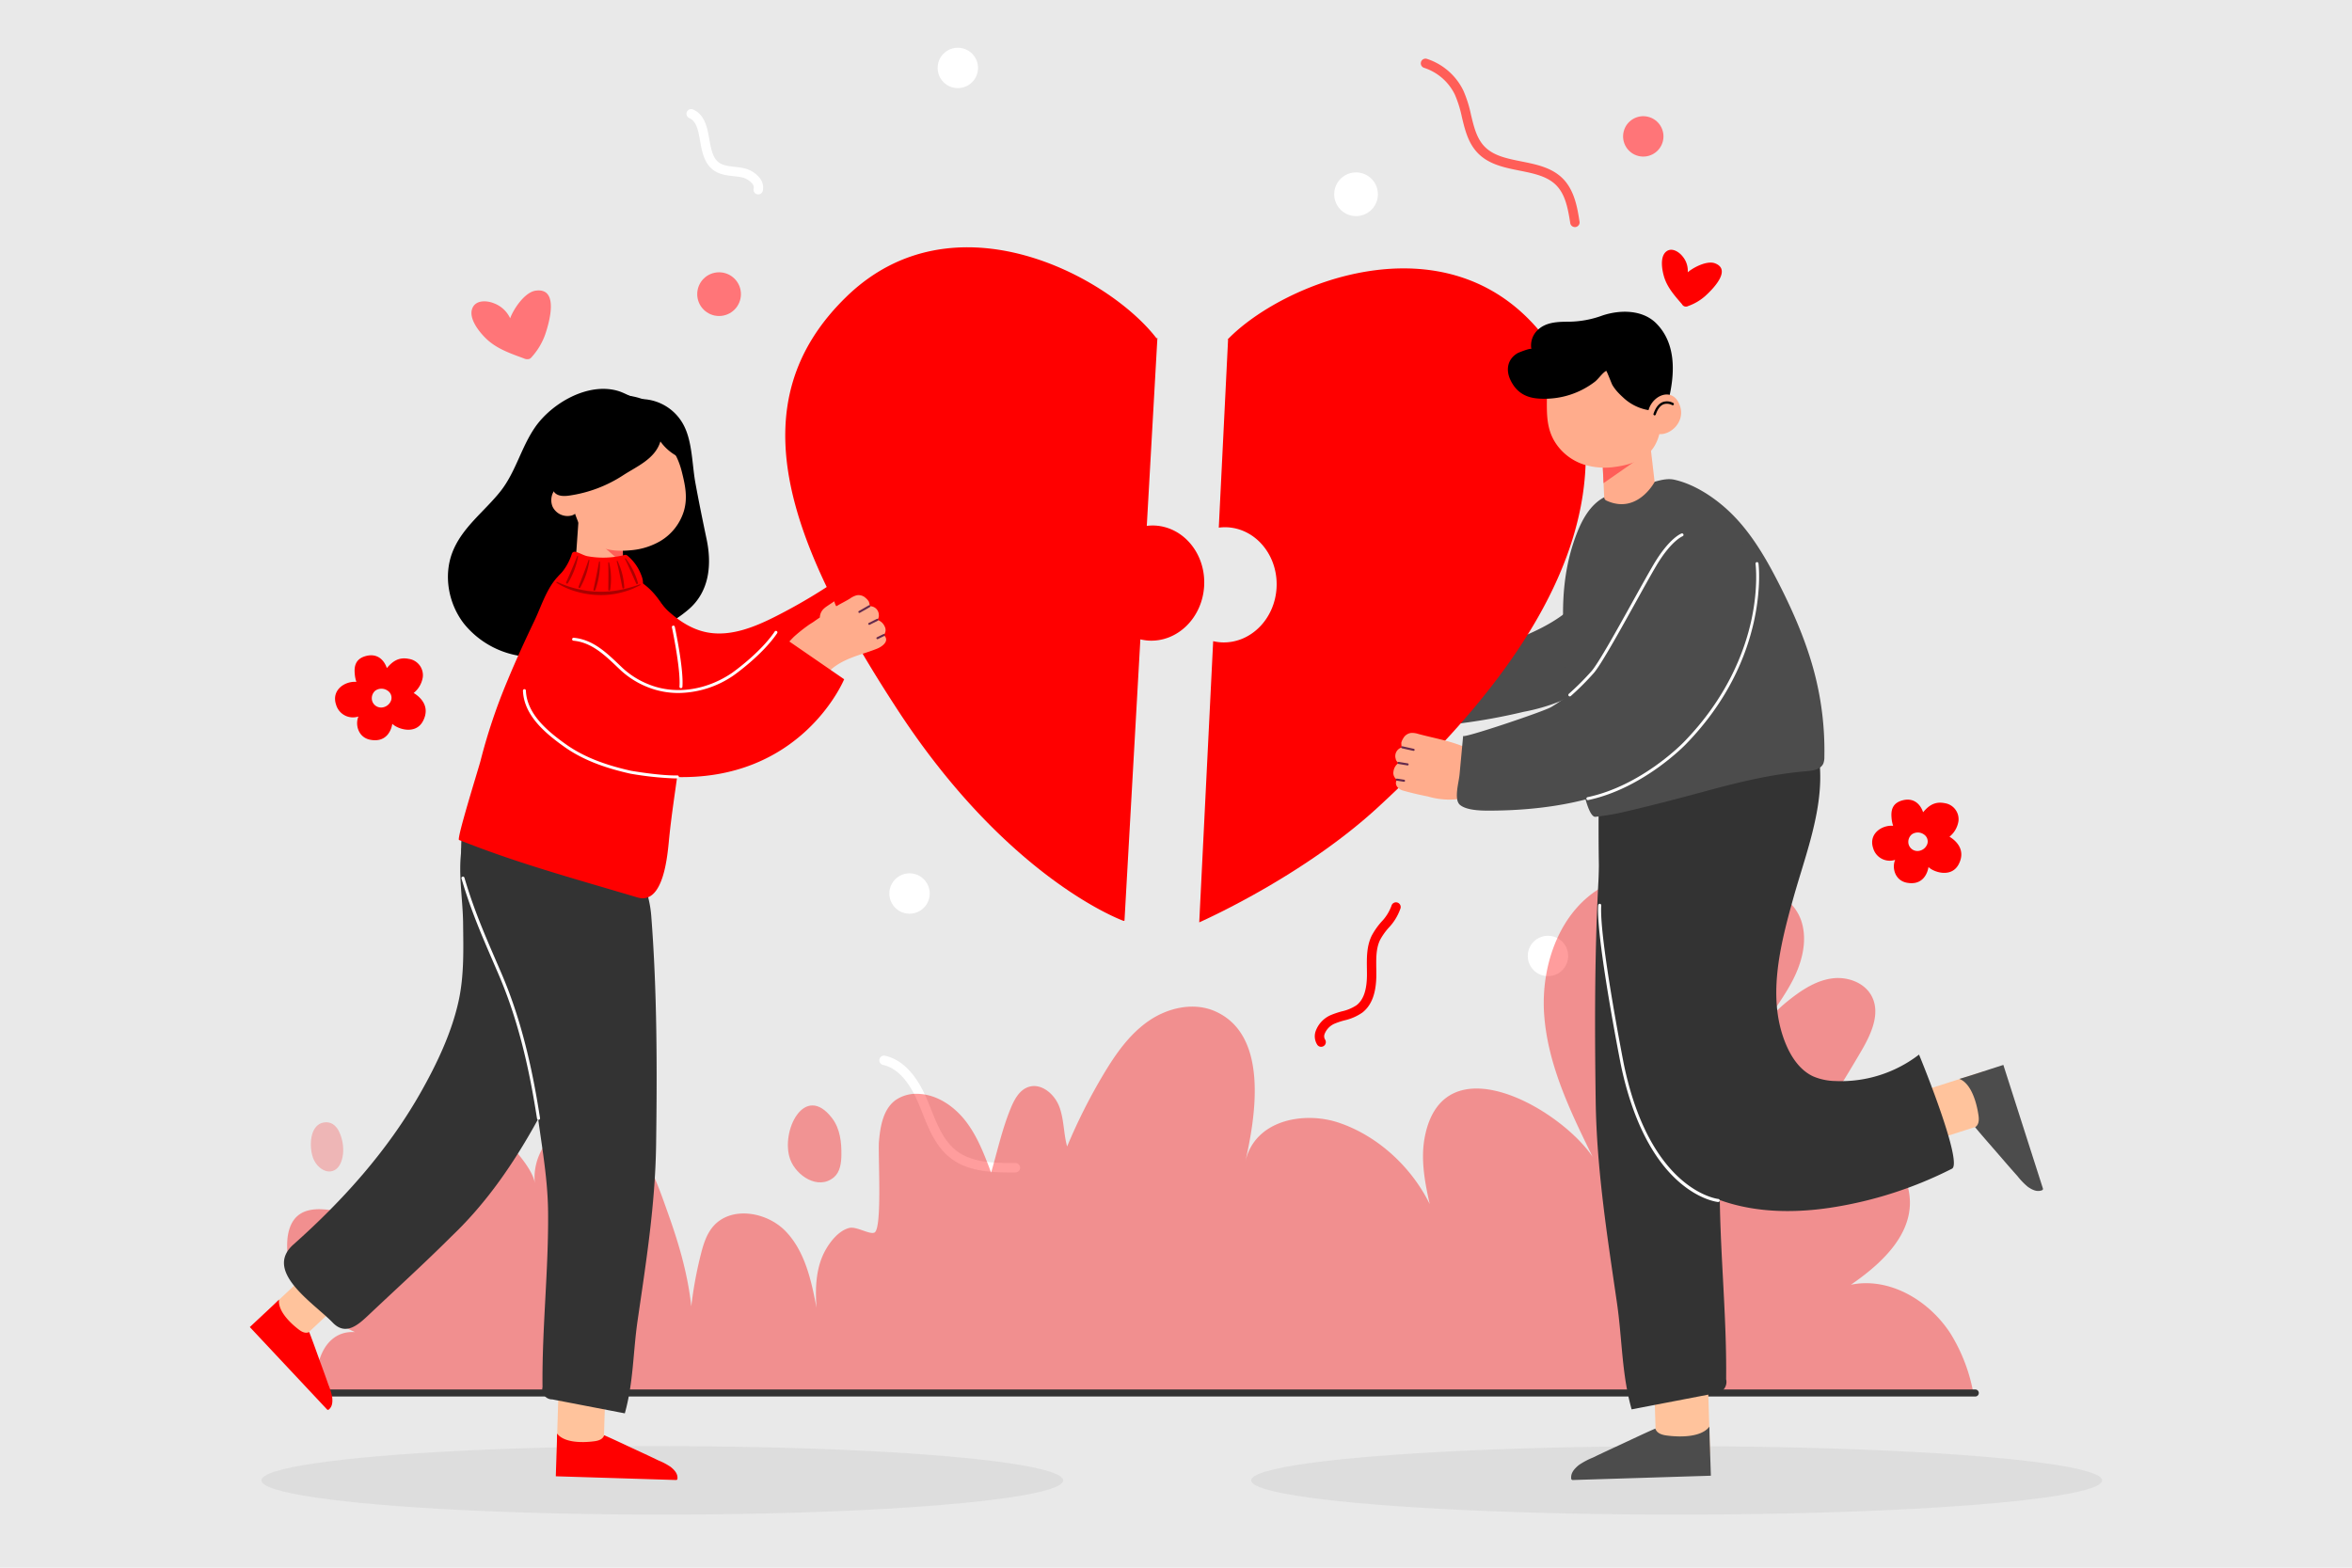 <?xml version="1.0" encoding="UTF-8"?>
<svg xmlns="http://www.w3.org/2000/svg" viewBox="0 0 759 506">
  <defs>
    <style>.cls-1{isolation:isolate;}.cls-2{fill:#e9e9e9;}.cls-3{opacity:0.6;mix-blend-mode:multiply;}.cls-4{fill:#d6d6d6;}.cls-5{fill:#ff7578;}.cls-6{fill:#fff;}.cls-7{fill:#ff5e58;}.cls-11,.cls-8{fill:red;}.cls-9{opacity:0.64;}.cls-10{fill:#e4b6b4;}.cls-11,.cls-13{opacity:0.37;}.cls-12{fill:#333;}.cls-14{fill:#ffc39c;}.cls-15{fill:#4c4c4c;}.cls-16{fill:#ffac8c;}.cls-17{fill:#632a4d;}.cls-18{fill:#a00;}</style>
  </defs>
  <g class="cls-1">
    <g id="Object">
      <rect class="cls-2" width="759" height="506"></rect>
      <g class="cls-3">
        <ellipse class="cls-4" cx="541.069" cy="477.82" rx="137.308" ry="11.06"></ellipse>
      </g>
      <g class="cls-3">
        <ellipse class="cls-4" cx="213.722" cy="477.82" rx="129.369" ry="11.06"></ellipse>
      </g>
      <circle class="cls-5" cx="232.049" cy="94.941" r="7.053"></circle>
      <circle class="cls-6" cx="437.599" cy="62.698" r="7.053" transform="translate(276.038 474.185) rotate(-76.717)"></circle>
      <circle class="cls-6" cx="309.097" cy="21.924" r="6.516" transform="translate(75.03 224.986) rotate(-45)"></circle>
      <circle class="cls-6" cx="499.532" cy="308.552" r="6.516" transform="translate(-71.869 443.595) rotate(-45)"></circle>
      <circle class="cls-6" cx="293.512" cy="288.4" r="6.516" transform="translate(-55.053 507.091) rotate(-76.601)"></circle>
      <circle class="cls-5" cx="530.298" cy="44.024" r="6.516" transform="translate(365.614 550.021) rotate(-76.718)"></circle>
      <path class="cls-7" d="M508.226,73.293a1.515,1.515,0,0,1-1.5-1.282c-.768-4.933-1.635-9.252-4.481-12.166-2.915-2.983-7.268-3.853-11.878-4.775-4.871-.974-9.908-1.981-13.475-5.66-3.118-3.217-4.147-7.5-5.142-11.646a37.206,37.206,0,0,0-2.248-7.2,16.842,16.842,0,0,0-9.945-8.673A1.515,1.515,0,0,1,460.479,19a19.931,19.931,0,0,1,11.765,10.259,39.437,39.437,0,0,1,2.456,7.8c.942,3.92,1.832,7.623,4.373,10.244,2.909,3,7.274,3.874,11.893,4.8,4.858.971,9.882,1.976,13.451,5.629,3.756,3.843,4.653,9.608,5.309,13.817a1.516,1.516,0,0,1-1.265,1.73A1.56,1.56,0,0,1,508.226,73.293Z"></path>
      <path class="cls-6" d="M244.686,62.751a1.515,1.515,0,0,1-1.485-1.825,1.931,1.931,0,0,0-.345-1.523,6.161,6.161,0,0,0-3.819-2.23c-.723-.135-1.475-.22-2.271-.31-2.281-.256-4.639-.521-6.635-2.023-2.937-2.208-3.615-6.013-4.213-9.37-.6-3.386-1.123-6.31-3.491-7.358a1.515,1.515,0,0,1,1.227-2.771c3.841,1.7,4.588,5.9,5.247,9.6.549,3.079,1.067,5.988,3.051,7.48,1.336,1,3.19,1.213,5.152,1.434.816.091,1.659.186,2.491.342a9.079,9.079,0,0,1,5.779,3.523,4.937,4.937,0,0,1,.793,3.828A1.515,1.515,0,0,1,244.686,62.751Z"></path>
      <path class="cls-8" d="M426.34,337.878a1.51,1.51,0,0,1-1.282-.707,5.05,5.05,0,0,1-.51-4.289,8.986,8.986,0,0,1,4.892-5.241,27.423,27.423,0,0,1,3.558-1.2,13.953,13.953,0,0,0,4.785-2.007c2.234-1.732,3.326-4.95,3.339-9.841,0-.637-.008-1.279-.017-1.923-.05-3.592-.1-7.3,1.561-10.683a23.146,23.146,0,0,1,3.145-4.482,14.53,14.53,0,0,0,3.22-5.145,1.515,1.515,0,1,1,2.925.791,16.99,16.99,0,0,1-3.812,6.288,20.59,20.59,0,0,0-2.759,3.885c-1.342,2.727-1.3,5.921-1.25,9.3.009.66.018,1.319.017,1.972-.015,5.887-1.491,9.887-4.512,12.229a16.43,16.43,0,0,1-5.808,2.525,24.57,24.57,0,0,0-3.169,1.059,6.015,6.015,0,0,0-3.218,3.353,2.06,2.06,0,0,0,.175,1.788,1.515,1.515,0,0,1-1.28,2.323Z"></path>
      <path class="cls-6" d="M326.018,378.424c-7.221,0-14.067-.558-19.358-4.708-4.7-3.684-6.92-9.265-9.068-14.663-.34-.855-.679-1.7-1.026-2.543-3.086-7.458-6.993-11.762-11.614-12.791a1.515,1.515,0,0,1,.659-2.958c5.642,1.257,10.269,6.166,13.755,14.59.352.851.7,1.714,1.041,2.581,2,5.025,4.068,10.22,8.123,13.4,4.924,3.864,11.859,4.125,19.127,4.054h.014a1.515,1.515,0,0,1,.014,3.03C327.128,378.421,326.571,378.424,326.018,378.424Z"></path>
      <path class="cls-5" d="M172.849,93.818c-3.574.513-7.169,6-8.22,8.914a9.379,9.379,0,0,0-5.208-4.829c-2.127-.879-5.544-1.163-6.821,1.236-1.846,3.466,2.345,8.347,4.454,10.33,3.348,3.146,7.683,4.623,12,6.212a2.467,2.467,0,0,0,1.8.164,2.443,2.443,0,0,0,.844-.731,21.677,21.677,0,0,0,4.214-7.091C177.038,104.748,180.741,92.685,172.849,93.818Z"></path>
      <path class="cls-8" d="M553.439,84.991c-2.579-.985-7.018,1.342-8.8,2.9a7.17,7.17,0,0,0-1.685-5.162c-1.094-1.378-3.271-2.837-5.016-1.709-2.521,1.63-1.535,6.449-.862,8.557,1.067,3.346,3.414,5.944,5.706,8.608a1.434,1.434,0,0,0,1.974.6,16.58,16.58,0,0,0,5.45-3.172C552.176,93.85,559.132,87.166,553.439,84.991Z"></path>
      <g class="cls-3">
        <g class="cls-9">
          <path class="cls-8" d="M114.554,429.965c-10.151-.723-14.013,11.354-11.681,20.154H636.9a55.506,55.506,0,0,0-7.287-19.416C622.75,419.846,609.809,412.1,597.3,414.67c12.366-8.493,24.716-20.83,16.255-37.036-6.685-12.805-23.549-8.911-34.6-4.565q11.57-16.463,21.718-33.883c3.109-5.338,6.174-11.889,3.449-17.437-2.208-4.5-7.741-6.568-12.68-5.977s-9.362,3.333-13.313,6.383c-3.83,2.955-7.45,6.337-9.838,10.564,3.223-5.557,7.285-10.6,10.231-16.314s4.729-12.425,2.943-18.606-8.028-11.3-14.293-10.084c-7.089,1.38-8.123,7.917-11.972,12.5-6.273-14.152-22.791-22.06-37.38-14.342-14.276,7.552-20.686,25.445-19.507,41.667s8.471,31.263,15.632,45.836c-10.586-15.687-48.125-37.12-54.145-6.482-1.411,7.18-.036,14.6,1.572,21.734-5.85-11.91-16.7-22-29.339-26.26-11.026-3.718-27.065-1.078-30.16,12.571,3.3-14.544,7.7-40.806-9.744-48.528-6.939-3.072-15.316-1.156-21.544,3.18s-10.667,10.758-14.554,17.276a182.158,182.158,0,0,0-11.664,23.176c-1.161-4.2-.984-8.732-2.514-12.816s-5.809-7.766-9.948-6.393c-3.018,1-4.654,4.193-5.848,7.14-2.715,6.7-4.235,13.66-6.212,20.522-2.168-5.739-4.354-11.6-8.126-16.519-3.752-4.891-9.342-8.75-15.5-8.92a11.642,11.642,0,0,0-7.3,2.084c-3.928,2.941-4.842,8.371-5.277,13.259-.36,4.033,1.144,28.117-1.44,29.424-1.533.775-5.817-2.066-8.136-1.486-4.014,1-7.358,5.916-8.8,9.474-2.064,5.094-2.172,10.774-1.774,16.263-1.678-8.831-3.731-18.153-9.922-24.62s-17.956-8.309-23.627-1.374c-2.042,2.5-3,5.7-3.794,8.833a128.879,128.879,0,0,0-3.068,16.727c-1.083-10.127-3.924-19.965-7.336-29.53-4.922-13.8-12.577-38.066-32.666-28.812a18.676,18.676,0,0,0-10.5,18.6c-.586-4.925-8.649-13.475-12.279-16.534-5.737-4.836-13.909-6.294-21.192-4.875-6.273,1.222-11.062,5.724-11.5,12.28a27.68,27.68,0,0,0,1.665,10.253,68.793,68.793,0,0,0,10.791,20.591A78.234,78.234,0,0,0,107,390.63c-3.812-.558-8.131-.69-11.032,1.867-2.156,1.9-3.026,4.906-3.241,7.786C91.69,414.238,103.034,424.654,114.554,429.965Z"></path>
        </g>
        <path class="cls-10" d="M177.533,323.11a8.953,8.953,0,0,1,2.8-4.878c2.811-2.163,7.169-.892,9.4,1.873s2.8,6.522,2.912,10.087c.243,7.511-1.373,15.5-6.5,20.953a5.271,5.271,0,0,1-2.171,1.558C176.546,355.006,176.4,327.22,177.533,323.11Z"></path>
        <path class="cls-11" d="M109.2,364.823c-1-1.724-2.531-2.9-4.75-2.5-4.884.865-4.738,8.846-3.107,12.147,1.124,2.276,3.622,4.249,6.02,3.467,2.38-.776,3.258-3.711,3.378-6.231A13.7,13.7,0,0,0,109.2,364.823Z"></path>
      </g>
      <path class="cls-8" d="M133.487,223.68a8.181,8.181,0,0,0,2.951-5.118,5.325,5.325,0,0,0-4.532-5.9c-3.368-.675-5.357.954-7.071,2.984-.882-2.642-3.043-4.8-6.58-3.947s-4,3.324-3.778,5.74a10.492,10.492,0,0,0,.524,2.652c-3.709-.308-8.144,2.624-6.546,7.366a5.654,5.654,0,0,0,7.221,3.806c-1.114,2.5-.157,6.781,3.857,7.516,5.268.981,6.772-3.21,7.071-5.162,1.522,1.609,7.487,3.762,9.921-.926C139.2,227.511,134.826,224.466,133.487,223.68Zm-7.236,2.249a3.472,3.472,0,0,1-3.176,2.437,3.006,3.006,0,0,1-3.051-2.465,3.23,3.23,0,0,1,1.091-2.984,3.461,3.461,0,0,1,4.007.032A2.731,2.731,0,0,1,126.251,225.929Z"></path>
      <path class="cls-8" d="M629.106,270.066a8.044,8.044,0,0,0,2.9-5.033,5.235,5.235,0,0,0-4.458-5.8c-3.312-.665-5.268.938-6.954,2.934-.868-2.6-2.994-4.725-6.472-3.882s-3.931,3.27-3.716,5.646a10.33,10.33,0,0,0,.515,2.609c-3.647-.3-8.01,2.58-6.438,7.245a5.563,5.563,0,0,0,7.1,3.743c-1.1,2.454-.155,6.669,3.793,7.392,5.181.965,6.661-3.157,6.955-5.077,1.5,1.582,7.364,3.7,9.758-.911C634.72,273.835,630.423,270.84,629.106,270.066Zm-7.117,2.212a3.416,3.416,0,0,1-3.125,2.4,2.957,2.957,0,0,1-3-2.424,3.177,3.177,0,0,1,1.073-2.935,3.4,3.4,0,0,1,3.941.032A2.685,2.685,0,0,1,621.989,272.278Z"></path>
      <path class="cls-12" d="M637.463,450.751H102.43a1.137,1.137,0,1,1,0-2.273H637.463a1.137,1.137,0,0,1,0,2.273Z"></path>
      <g class="cls-13">
        <path class="cls-8" d="M269.108,379.987c1.986-1.668,2.369-4.545,2.415-7.138.074-4.145-.44-8.534-2.935-11.846-8.952-11.877-16.873,4.278-13.571,13.234C256.943,379.462,264.018,384.26,269.108,379.987Z"></path>
      </g>
      <rect class="cls-14" x="625.098" y="346.636" width="16.289" height="19.814" transform="translate(779.734 -355.257) rotate(72.248)"></rect>
      <path class="cls-15" d="M654.387,383.066a22.6,22.6,0,0,1-3.353-3.475c-1.9-2.113-3.764-4.269-5.626-6.431-2.667-3.1-5.419-6.172-8.024-9.327,1.181-.775,1.314-2.241,1.088-3.805-.693-4.777-2.569-10.422-6.17-11.793,4.007-1.171,7.966-2.517,11.942-3.79l2.247-.72,12.748,39.819a.476.476,0,0,1-.2.6C657.513,384.785,656.04,384.208,654.387,383.066Z"></path>
      <path class="cls-12" d="M523.512,343.449c-3.139-12.882-4.774-26.1-6.145-39.292-1.632-15.707-1.53-31.358-1.472-47.116a4.944,4.944,0,0,1,.555-2.734,4.885,4.885,0,0,1,2.589-1.644c4.326-1.543,8.84-1.9,12.665-4.365,3.893-2.51,8.16-4.33,12.207-6.563,4.338-2.392,8.729-4.807,13.514-6.1a106.489,106.489,0,0,1,23.138-3.751,3.891,3.891,0,0,1,2.083.322,3.819,3.819,0,0,1,1.412,1.915c8.057,18.37-.335,37.843-5.366,55.853-4.362,15.615-8.644,32.729-2.15,47.585,1.785,4.084,4.539,7.993,8.585,9.865a19.144,19.144,0,0,0,7.177,1.5,41.3,41.3,0,0,0,26.972-8.534c1.532,3.634,14.106,34.894,10.651,36.822a129.5,129.5,0,0,1-38.792,12.53c-13.962,2.168-29.19,1.655-41.971-4.949-11.5-5.944-18.292-17.508-22.249-29.429C525.61,351.433,524.488,347.457,523.512,343.449Z"></path>
      <rect class="cls-14" x="534.191" y="448.436" width="17.351" height="21.107" transform="translate(1099.684 900.95) rotate(178.226)"></rect>
      <path class="cls-15" d="M509.505,472.866a24.032,24.032,0,0,1,4.543-2.414c2.72-1.324,5.475-2.6,8.235-3.876,3.955-1.823,7.909-3.74,11.9-5.483.447,1.436,1.91,2,3.578,2.23,5.094.691,11.426.425,13.886-2.86.023,4.446.242,8.895.38,13.34l.077,2.513L507.593,477.7a.507.507,0,0,1-.554-.379C506.828,475.563,507.851,474.224,509.505,472.866Z"></path>
      <path class="cls-12" d="M570.446,297.334c-5.086,13.506-9.3,27.292-10.933,41.589-1.587,13.9-4.4,27.245-4.543,41.268-.218,21.651,2.3,43.312,2.061,64.985a3.7,3.7,0,0,1-3.658,4.563L526.532,454.9c-3.226-11.461-3.019-22.589-4.735-34.377-3.192-21.929-6.556-43.145-6.865-65.342-.389-28.038-.378-56.849,1.808-84.776.974-12.445,8.528-27.654,21-32.043a18.471,18.471,0,0,1,9.485-.768c3.224.591,6,2.519,9.31,2.526,10.173.023,19.674-1.771,29.509-4.087,3.587,13.71-2.008,27.965-7.456,41.048C575.8,283.783,573.011,290.523,570.446,297.334Z"></path>
      <path class="cls-6" d="M554.476,387.97l-.047,0c-.234-.022-5.81-.612-12.51-6.418-11.112-9.626-16.4-25.978-18.889-38-.328-1.666-7.989-40.783-7.284-51.348a.492.492,0,1,1,.981.065c-.7,10.437,7.188,50.683,7.267,51.088,8.485,41.069,30.309,43.613,30.528,43.634a.492.492,0,0,1-.046.982Z"></path>
      <path class="cls-15" d="M462.389,214.619a2.817,2.817,0,0,1,1.728-.548c7.45-.706,14.522-3.493,21.478-6.252,7.643-3.032,15.464-6.171,21.562-11.687,3.743-3.385,6.689-7.539,9.927-11.409a93.688,93.688,0,0,1,12.392-12.274c2.635-2.162,6.087-5.079,9.411-3.009,2.7,1.682,3.649,5.125,3.743,8.135.281,8.963-3.534,17.692-9.063,24.752s-12.692,12.648-19.986,17.866a57.236,57.236,0,0,1-10.091,6.134,62.639,62.639,0,0,1-11.854,3.437,192.992,192.992,0,0,1-20.586,3.748c-2.3.248-5.011.245-6.425-1.582a7.106,7.106,0,0,1-1.11-3.467q-.78-5.713-1.561-11.428A2.752,2.752,0,0,1,462.389,214.619Z"></path>
      <path class="cls-15" d="M582.924,248.927c-10.663.873-21.108,3.352-31.412,6.139-8.785,2.377-17.475,4.68-26.331,6.745a78.454,78.454,0,0,1-10.389,1.837c-3.769-.064-6.685-25.369-7.209-28.437a230.35,230.35,0,0,1-3.179-36.024c-.111-9.4,1.055-18.413,4.524-27.231,1.447-3.681,3.466-7.526,6.672-10.09,3.785-3.026,8.8-3.5,13.325-4.752,3.356-.933,7.848-3.053,11.321-2.291,6.814,1.494,13.616,6.133,18.5,10.952,6.448,6.365,11.078,14.323,15.2,22.393,4.915,9.626,9.238,19.618,11.857,30.1a99.042,99.042,0,0,1,2.926,26.042,5.585,5.585,0,0,1-.329,2.119C587.554,248.371,585.03,248.755,582.924,248.927Z"></path>
      <path class="cls-8" d="M496.984,107.053c-30.892-37.237-83.353-15.607-100.789,2.484l-.006.126c.039-.04.079-.08.117-.12l-3,60.766a15.435,15.435,0,0,1,2.676-.122c9.329.461,16.48,9.151,15.973,19.409s-8.481,18.2-17.81,17.738a15.441,15.441,0,0,1-2.651-.385L387,297.711c3.449-1.54,34.4-15.679,57.768-37.235,4.425-4.082,8.96-8.414,13.482-12.971,26.316-26.521,52.2-60.688,53.436-97.773A63.114,63.114,0,0,0,496.984,107.053Z"></path>
      <path class="cls-16" d="M532.385,142.028l1.566,13.524s-5.6,10.654-15.6,6a1.176,1.176,0,0,1-.665-1.014l-.678-14.244Z"></path>
      <polygon class="cls-7" points="517.011 146.299 532.385 142.028 532.762 145.284 517.47 155.941 517.011 146.299"></polygon>
      <path class="cls-16" d="M521.167,150.7a22.782,22.782,0,0,1-9.8-.68,17.262,17.262,0,0,1-9.719-7.575c-2.4-4.03-2.5-8.272-2.473-12.816.03-4.442,1.115-9.887,4.812-12.807,6.294-4.971,13.651-6.874,21.438-4.488a16.009,16.009,0,0,1,7.92,5.131c4.061,5.119,3.627,12.418,2.877,18.523-.462,3.769-1.28,7.526-4.117,10.246C529.158,149.063,525.116,150.162,521.167,150.7Z"></path>
      <path d="M522.307,126.847a14.322,14.322,0,0,1-1.984-2.58c-.238-.41-1.849-4.645-1.992-4.567-1.3.714-2.4,2.51-3.662,3.514a26.659,26.659,0,0,1-17.4,5.468c-4.572-.117-7.894-1.848-9.885-6.129-1.522-3.272-.86-6.667,2.316-8.549.35-.208,4.373-1.813,4.48-1.318a6.851,6.851,0,0,1,2.174-6.291c2.653-2.459,6.418-2.537,9.826-2.56a32.169,32.169,0,0,0,10.923-2c5.828-1.941,12.96-1.849,17.317,2.48,6.785,6.743,6.052,16.981,3.845,25.517-.682,2.634-2.477,2.827-4.842,2.724a15.731,15.731,0,0,1-9.691-4.32C523.254,127.8,522.77,127.337,522.307,126.847Z"></path>
      <path class="cls-16" d="M542.26,134.959c-1.626,5.73-10.787,8.274-10.529-.856.175-6.193,8.257-10.088,10.471-2.876A6.505,6.505,0,0,1,542.26,134.959Z"></path>
      <path class="cls-16" d="M457.508,256.383c-1.573-.357-3.131-.747-4.712-1.192-1.518-.427-3-1.843-2-3.552a2.545,2.545,0,0,1-1.115-2.617,3.871,3.871,0,0,1,1.683-2.777,1.937,1.937,0,0,1-.982-1.392,2.9,2.9,0,0,1,2.129-3.644c-.3.067-.317-1.37-.29-1.52a4.716,4.716,0,0,1,.626-1.4,3.339,3.339,0,0,1,2.618-1.728,6.725,6.725,0,0,1,2.263.341c4.439,1.2,9.232,2.041,13.532,3.664,1.8.679,1.62.343,2.039,2.028a14.8,14.8,0,0,1-.013,3.462c-.094,3.863-.425,7.033.108,10.9a.4.4,0,0,1-.4.558,24.524,24.524,0,0,1-12.208-.435C459.675,256.857,458.588,256.628,457.508,256.383Z"></path>
      <path class="cls-17" d="M456.17,242.355a.31.31,0,0,1-.073-.009l-3.664-.812a.333.333,0,0,1-.253-.4.329.329,0,0,1,.4-.253l3.664.812a.334.334,0,0,1-.072.66Z"></path>
      <path class="cls-17" d="M454.24,247.053a.331.331,0,0,1-.055,0l-2.88-.474a.333.333,0,1,1,.108-.658l2.88.474a.334.334,0,0,1-.053.663Z"></path>
      <path class="cls-17" d="M453.081,252.33a.3.3,0,0,1-.052,0l-2.29-.357a.335.335,0,0,1-.278-.382.339.339,0,0,1,.382-.278l2.289.357a.334.334,0,0,1-.051.664Z"></path>
      <path class="cls-15" d="M560.661,214.817A88.206,88.206,0,0,1,531.653,249.4c-13.52,9.305-33.462,12.08-49.6,12.235-2.929.028-8.445.161-10.873-1.807-2.1-1.7-.424-7.212-.176-9.873l1.158-12.436c-.085.913,26.083-7.9,28.459-9.323,8.558-5.122,14.492-12.07,19-20.948,4.818-9.484,10.41-18.54,15.838-27.7,2.763-4.665,5.893-7.692,11.455-8.248a21.273,21.273,0,0,1,15.011,3.824c5.232,4.015,4.675,11.645,4.565,17.6C566.365,199.639,564.227,207.275,560.661,214.817Z"></path>
      <path class="cls-6" d="M512.418,258.244a.477.477,0,0,1-.1-.944c17.5-3.7,30.855-17.57,30.988-17.71,14.1-14.447,19.655-29.339,21.838-39.288,2.367-10.786,1.387-18.254,1.377-18.328a.476.476,0,1,1,.944-.13c.042.3,3.835,30.418-23.472,58.407-.13.138-13.69,14.22-31.479,17.983A.468.468,0,0,1,512.418,258.244Z"></path>
      <path class="cls-6" d="M506.584,224.777a.476.476,0,0,1-.313-.836,86.393,86.393,0,0,0,7.334-7.333c2.257-2.6,8.165-13.24,13.378-22.631,2.566-4.624,4.99-8.991,6.65-11.8,5.007-8.46,8.84-9.93,9-9.988a.477.477,0,0,1,.328.9c-.061.023-3.726,1.5-8.507,9.578-1.654,2.793-4.075,7.155-6.638,11.773-5.236,9.432-11.17,20.122-13.493,22.794a86.871,86.871,0,0,1-7.427,7.426A.473.473,0,0,1,506.584,224.777Z"></path>
      <path d="M533.958,134.07a.4.4,0,0,1-.122-.02.387.387,0,0,1-.245-.49c.68-2.04,1.705-3.323,3.045-3.814a4.181,4.181,0,0,1,3.359.345.387.387,0,0,1-.4.662,3.446,3.446,0,0,0-2.7-.278c-1.1.409-1.969,1.529-2.57,3.33A.388.388,0,0,1,533.958,134.07Z"></path>
      <path d="M220.743,137.46a15.7,15.7,0,0,0-13.666-8.65c-2.833-.116-5.038-1.863-7.661-2.636-9.689-2.855-21.409,3.98-26.781,11.784-4.508,6.547-6.251,14.543-11.263,20.79-5.144,6.414-12.22,11.508-15.322,19.375-3,7.6-1.352,16.684,3.643,23.148a29.009,29.009,0,0,0,21.194,10.754,52.275,52.275,0,0,0,9.064-.448c14.175-1.675,31.017-5.3,42.207-14.83,6.782-5.776,7.6-14.482,5.861-22.739-1.22-5.8-2.514-12.123-3.615-18.151C223.34,150.029,223.44,142.777,220.743,137.46Z"></path>
      <path class="cls-8" d="M227.853,204.044c7.69,1.6,15.521-1.568,22.525-5.122a180.263,180.263,0,0,0,22.307-13.428q4.131,6.573,8.077,13.259a2.911,2.911,0,0,1,.559,1.636,2.871,2.871,0,0,1-.857,1.566c-14.247,16.378-34.727,28.345-56.434,28.325-7.211-.006-14.6-1.392-20.689-5.25s-10.7-10.462-10.952-17.669c-.224-6.511,5.905-19.148,14.085-18.224,3.633.41,6.639,5.825,9.2,8.13C219.162,200.418,223.185,203.072,227.853,204.044Z"></path>
      <path class="cls-8" d="M372.75,169.633a15.459,15.459,0,0,0-2.677.1l3.43-60.743c-.083.085-.17.17-.252.255-15.171-19.856-65.367-47.324-100.184-13.4-34.983,34.088-19.434,78.043,16.522,133.167s73.045,68.238,73.045,68.238l.243-.106L368,206.363a15.417,15.417,0,0,0,2.649.4c9.325.527,17.354-7.358,17.933-17.612S382.075,170.16,372.75,169.633Z"></path>
      <rect class="cls-14" x="88.895" y="415.055" width="14.183" height="17.252" transform="translate(339.495 63.928) rotate(46.858)"></rect>
      <path class="cls-8" d="M107.208,451a19.665,19.665,0,0,0-1.224-4.023c-.8-2.339-1.653-4.672-2.51-7-1.227-3.342-2.4-6.737-3.7-10.054-1.09.569-2.262.05-3.356-.785-3.341-2.55-6.84-6.368-6.359-9.688-2.587,2.553-5.288,4.993-7.94,7.479l-1.5,1.405,24.894,26.563a.413.413,0,0,0,.538.1C107.192,454.106,107.376,452.742,107.208,451Z"></path>
      <path class="cls-12" d="M173.785,360.965c4.66-8.53,8.837-17.351,12.857-26.153a237.251,237.251,0,0,0,11.3-29.945c.956-3.162,3.571-7.416,2.018-10.766-1.856-4-7.612-3.646-11.15-4.9-2.957-1.052-5.386-3.207-8.21-4.578-4.575-2.219-9.728-2.2-14.689-2.511-6.53,0-11.039-4.744-16.157-8.374a.668.668,0,0,0-.6-.175c-.218.091-.269.372-.288.607l-.189,2.28c-.595,7.2.685,14.3.767,21.534.094,8.327.358,16.75-1.412,24.942-2.236,10.351-7.076,20.491-12.261,29.659-10.571,18.692-25.113,34.908-41.1,49.122-9.8,8.712,6.748,19.007,12.69,25.188,4.276,4.447,8.36.606,11.752-2.6,8.915-8.415,18.029-16.685,26.7-25.354C157.346,387.942,166.205,374.838,173.785,360.965Z"></path>
      <rect class="cls-14" x="179.853" y="452.219" width="15.107" height="18.378" transform="translate(14.377 -5.582) rotate(1.774)"></rect>
      <path class="cls-8" d="M216.454,473.491a20.906,20.906,0,0,0-3.955-2.1c-2.368-1.152-4.767-2.267-7.171-3.375-3.443-1.587-6.886-3.256-10.364-4.773-.39,1.25-1.663,1.744-3.116,1.941-4.436.6-9.948.37-12.09-2.49-.021,3.872-.211,7.745-.331,11.615l-.068,2.188,38.76,1.2a.441.441,0,0,0,.482-.33C218.785,475.838,217.894,474.673,216.454,473.491Z"></path>
      <path class="cls-12" d="M163.393,318.987c4.429,11.761,8.1,23.764,9.519,36.212,1.382,12.106,3.834,23.722,3.956,35.932.19,18.852-2,37.712-1.795,56.583a3.221,3.221,0,0,0,3.185,3.973l23.371,4.5c2.808-9.979,2.628-19.668,4.123-29.932,2.779-19.093,5.708-37.567,5.977-56.894.339-24.412.329-49.5-1.574-73.814-.848-10.836-7.426-24.078-18.284-27.9a16.08,16.08,0,0,0-8.259-.668c-2.807.514-5.222,2.193-8.106,2.2-8.857.02-17.13-1.542-25.693-3.558-3.124,11.937,1.748,24.349,6.491,35.74C158.733,307.189,161.159,313.057,163.393,318.987Z"></path>
      <path class="cls-8" d="M153.008,273c17.141,6.522,35.134,11.42,52.693,16.665,8.681,2.591,9.756-14.426,10.27-19.456,1.494-14.633,4.576-28.949,4.751-43.741.151-12.783-2.96-34.1-16.615-40.052-2.784-1.214-5.882-1.445-8.912-1.66-4.432-.314-8.533-3.2-12.785-.583-5.285,3.255-7.363,10.768-9.9,16.077-3.075,6.439-6.065,12.923-8.784,19.522a183.061,183.061,0,0,0-8.64,25.724c-.529,2.139-7.811,25.3-6.959,25.627Q150.572,272.069,153.008,273Z"></path>
      <path class="cls-16" d="M280,210.474c1.031-.349,2.057-.71,3.066-1.117,1.633-.659,4.187-2.5,2.135-4.383a2.508,2.508,0,0,0,.282-2.787,3.813,3.813,0,0,0-2.395-2.118,1.907,1.907,0,0,0,.515-1.6,2.853,2.853,0,0,0-3.068-2.8c.3-.025-.1-1.381-.173-1.514a4.643,4.643,0,0,0-1-1.137,3.292,3.292,0,0,0-2.967-.859,6.63,6.63,0,0,0-2.028.984c-1.417.9-2.925,1.594-4.337,2.459a.212.212,0,0,1-.128.045c-.07-.008-.112-.077-.144-.139a7.843,7.843,0,0,1-.533-1.425c-.725.5-1.619,1.072-2.345,1.575a7.672,7.672,0,0,0-.958.744,3.952,3.952,0,0,0-1.354,2.9s-1.5,1.016-1.638,1.125c-.65.494-1.381.876-2.044,1.354a50.927,50.927,0,0,0-4.691,3.747,61.182,61.182,0,0,0-6.821,8.2c-.823,1.076-1.648,2.153-2.4,3.28a21.221,21.221,0,0,0-3.083,6.593,4.764,4.764,0,0,0,.182,3.263,5.6,5.6,0,0,0,2.854,2.335,19.1,19.1,0,0,0,5.566,1.571,8.271,8.271,0,0,0,3.636-.212,8.919,8.919,0,0,0,3.281-2.262c3.235-3.137,4.614-7.053,7.231-10.519,2.108-2.793,5.581-4.532,8.792-5.74C276.939,211.476,278.474,210.989,280,210.474Z"></path>
      <path class="cls-17" d="M277.326,197.834a.328.328,0,0,1-.163-.613l3.207-1.836a.328.328,0,1,1,.326.57l-3.207,1.836A.334.334,0,0,1,277.326,197.834Z"></path>
      <path class="cls-17" d="M280.517,201.687a.329.329,0,0,1-.148-.623l2.569-1.288a.328.328,0,1,1,.3.587l-2.569,1.289A.334.334,0,0,1,280.517,201.687Z"></path>
      <path class="cls-17" d="M283.151,206.31a.329.329,0,0,1-.145-.624l2.048-1.006a.328.328,0,1,1,.29.589l-2.048,1.007A.331.331,0,0,1,283.151,206.31Z"></path>
      <path class="cls-8" d="M195.628,211.443c10.153,10.665,30.784,23.314,54.788-7.358l22,15.156s-13.631,33.227-55.379,31.523c-25.242-1.03-38.025-10.781-44.752-19.837a15.185,15.185,0,0,1,3.875-21.639h0A15.217,15.217,0,0,1,195.628,211.443Z"></path>
      <path class="cls-16" d="M186.711,167.678l-.839,12.023s5.06,8.471,12.929,5.717a3.333,3.333,0,0,0,2.239-3.176l-.134-11.512Z"></path>
      <path class="cls-7" d="M186.647,167.05l14.313,4.593.061,10.286-7.577-6.638a24.665,24.665,0,0,1-3.393-3.689Z"></path>
      <path class="cls-16" d="M203.86,177.577a22.484,22.484,0,0,0,9.236-2.942,17.025,17.025,0,0,0,7.547-9.531c1.357-4.423.468-8.514-.622-12.862-1.067-4.252-3.379-9.218-7.6-11.153-7.195-3.295-14.692-3.4-21.6.705a15.79,15.79,0,0,0-6.393,6.769c-2.7,5.855-.576,12.75,1.568,18.427,1.324,3.5,2.985,6.915,6.34,8.86C195.817,177.87,199.948,177.98,203.86,177.577Z"></path>
      <path class="cls-16" d="M178.364,163.63a5.354,5.354,0,0,0,6.044,2.773,3.256,3.256,0,0,0,2.35-2.356,5.617,5.617,0,0,0-1.62-6.243,4.514,4.514,0,0,0-5.21-.394C177.839,158.716,177.467,161.687,178.364,163.63Z"></path>
      <path d="M177.786,143.987a18.539,18.539,0,0,1,1.84-7.147,16.253,16.253,0,0,1,8.381-7.077c9.417-3.856,20.736-3.2,27.83,4.738,2.36,2.64,5.862,10.167,4.678,13.63a15.715,15.715,0,0,1-7.4-5.646c-1.717,5.68-7.613,8.031-12.112,10.972a42.9,42.9,0,0,1-17.1,6.471c-1.758.271-3.838.334-5-1.016a5.392,5.392,0,0,1-.974-3.053,69.618,69.618,0,0,1-.263-10.056C177.7,145.2,177.734,144.593,177.786,143.987Z"></path>
      <path class="cls-8" d="M189.48,179.505c-1.346-.307-2.565-1.155-3.89-1.41a.943.943,0,0,0-1.058.673,17.823,17.823,0,0,1-3.664,6.5c-.6.683-1.315,1.559-.958,2.4a2.063,2.063,0,0,0,.53.672c4.794,4.485,12.4,4.128,18.7,4.108a16.327,16.327,0,0,0,5.676-.986,4.532,4.532,0,0,0,2.046-1.316c1.019-1.3.646-3.2,0-4.718a14.872,14.872,0,0,0-4.477-6.158,1.006,1.006,0,0,0-.869-.136A27.847,27.847,0,0,1,189.48,179.505Z"></path>
      <path class="cls-6" d="M173.784,361.457a.491.491,0,0,1-.485-.416c-2.017-12.886-5.24-29.794-12.308-46.3-.631-1.472-1.246-2.9-1.847-4.292-3.892-9.013-7.252-16.8-10.218-26.88a.492.492,0,0,1,.944-.279c2.949,10.026,6.3,17.785,10.176,26.77.6,1.393,1.218,2.82,1.849,4.294,7.111,16.6,10.349,33.589,12.376,46.532a.492.492,0,0,1-.41.562A.5.5,0,0,1,173.784,361.457Z"></path>
      <path class="cls-18" d="M186.258,179.517c-1.092,2.857-2.347,5.653-3.563,8.459-.139.322.364.562.547.27a24.966,24.966,0,0,0,3.307-8.63A.154.154,0,0,0,186.258,179.517Z"></path>
      <path class="cls-18" d="M189.912,180.787c-.974,2.9-2.114,5.744-3.215,8.6-.126.327.387.547.558.248a24.992,24.992,0,0,0,2.952-8.758A.154.154,0,0,0,189.912,180.787Z"></path>
      <path class="cls-18" d="M193.3,181.331c-.5,3.018-1.168,6.009-1.8,9-.073.343.468.478.59.155a25,25,0,0,0,1.512-9.117A.154.154,0,0,0,193.3,181.331Z"></path>
      <path class="cls-18" d="M196.276,181.616c.109,2.911.045,5.833.022,8.748,0,.334.547.341.6.015a22.913,22.913,0,0,0-.321-8.793A.153.153,0,0,0,196.276,181.616Z"></path>
      <path class="cls-18" d="M199.02,181.2c.714,2.824,1.261,5.695,1.846,8.551.067.328.607.22.592-.11a22.9,22.9,0,0,0-2.148-8.534A.153.153,0,0,0,199.02,181.2Z"></path>
      <path class="cls-18" d="M201.678,180.424c1.3,2.6,2.452,5.292,3.636,7.957.136.305.64.084.554-.235a22.891,22.891,0,0,0-3.926-7.875A.153.153,0,0,0,201.678,180.424Z"></path>
      <path class="cls-18" d="M179.794,187.813a32.2,32.2,0,0,0,6.481,2.268l1.678.351,1.689.287,1.7.176c.567.066,1.139.049,1.708.078a31.533,31.533,0,0,0,6.806-.529,40.082,40.082,0,0,0,6.633-1.848l.011,0a.151.151,0,0,1,.116.279q-.781.39-1.581.758a13.8,13.8,0,0,1-1.615.7,28.17,28.17,0,0,1-3.376,1.02,25.51,25.51,0,0,1-7.027.7,27.738,27.738,0,0,1-6.974-1.095,24.132,24.132,0,0,1-6.433-2.841.173.173,0,0,1,.169-.3Z"></path>
      <path class="cls-6" d="M217.757,251.249a104.221,104.221,0,0,1-14.265-1.519c-9.093-2.021-15.879-4.777-21.378-8.679-6.436-4.566-13.055-10.289-13.355-18.111a.477.477,0,0,1,.458-.5.485.485,0,0,1,.495.459c.284,7.408,6.708,12.937,12.954,17.369,5.392,3.826,12.068,6.534,21.012,8.522.073.012,9.493,1.638,14.884,1.489a.477.477,0,1,1,.029.953C218.322,251.245,218.043,251.249,217.757,251.249Z"></path>
      <path class="cls-6" d="M218.949,223.676a26.506,26.506,0,0,1-9.769-1.825,27.907,27.907,0,0,1-9.008-5.633l-.949-.9c-4.115-3.929-8.37-7.993-14.17-8.515a.477.477,0,0,1,.086-.95c6.131.553,10.509,4.733,14.743,8.776l.945.9a26.961,26.961,0,0,0,8.7,5.438c8.334,3.3,18.284,1.906,26.616-3.716.086-.059,9.093-6.365,13.875-13.43a.477.477,0,0,1,.789.535c-4.882,7.213-14.033,13.618-14.125,13.682A31.9,31.9,0,0,1,218.949,223.676Z"></path>
      <path class="cls-6" d="M219.744,222.121l-.037,0a.477.477,0,0,1-.439-.512c.435-5.643-2.406-18.954-2.435-19.088a.477.477,0,1,1,.932-.2c.119.552,2.9,13.581,2.454,19.363A.476.476,0,0,1,219.744,222.121Z"></path>
    </g>
  </g>
</svg>
